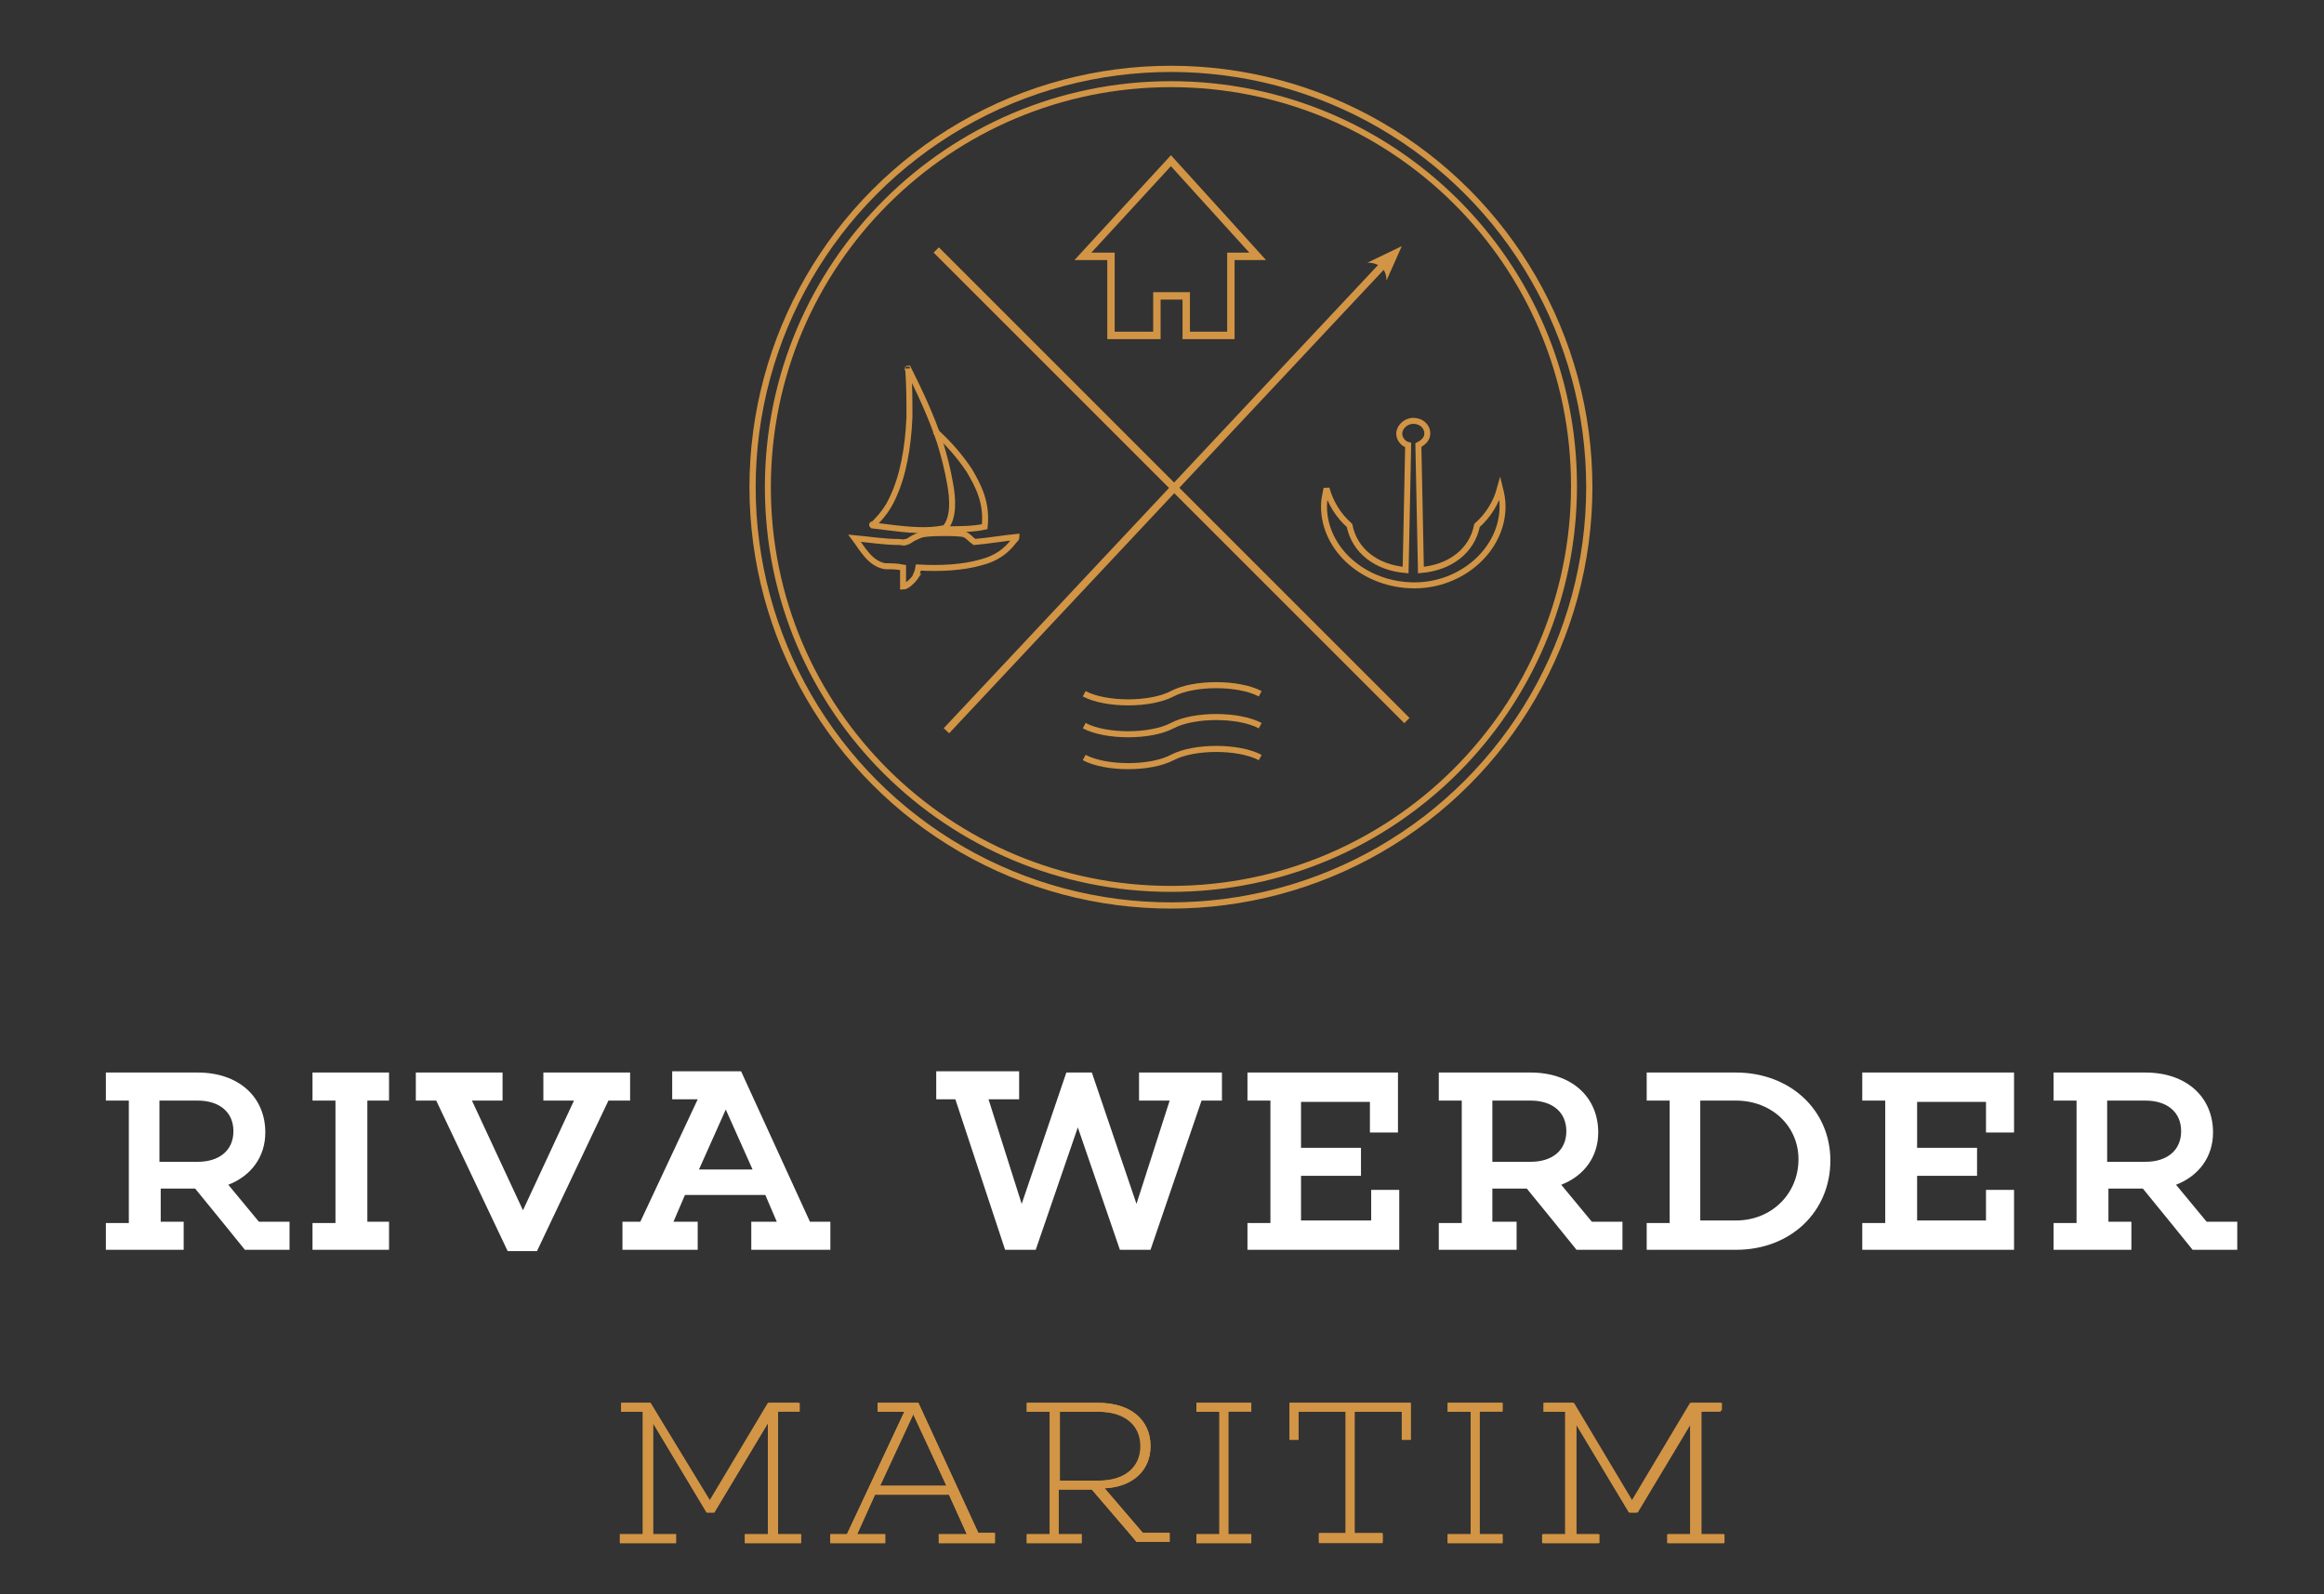 <?xml version="1.0" encoding="UTF-8"?>
<!-- Generator: Adobe Illustrator 27.2.0, SVG Export Plug-In . SVG Version: 6.00 Build 0)  -->
<svg xmlns="http://www.w3.org/2000/svg" xmlns:xlink="http://www.w3.org/1999/xlink" version="1.1" id="Ebene_1" x="0px" y="0px" viewBox="0 0 182.2 125" style="enable-background:new 0 0 182.2 125;" xml:space="preserve">
<rect x="0" y="0" width="182.2" height="125" fill="#333333" stroke="none"/>
<style type="text/css">
	.st0{fill:#FFFFFF;}
	.st1{fill:#D29545;}
	.st2{clip-path:url(#SVGID_00000183208181390189073700000003325810510784277407_);fill:none;stroke:#D29545;stroke-width:0.468;}
	.st3{fill:none;stroke:#D29545;stroke-width:0.58;}
	.st4{clip-path:url(#SVGID_00000127011203003254722750000016385945600139107243_);fill:#D29545;}
	.st5{clip-path:url(#SVGID_00000041979496141542316980000009258082439403461775_);fill:none;stroke:#D29545;stroke-width:0.474;}
	.st6{clip-path:url(#SVGID_00000041979496141542316980000009258082439403461775_);fill:none;stroke:#D29545;stroke-width:0.468;}
	.st7{clip-path:url(#SVGID_00000041979496141542316980000009258082439403461775_);fill:none;stroke:#D29545;stroke-width:0.487;}
</style>
<g>
	<path class="st0" d="M165.2,91.1v-4.8h3c1.7,0,2.8,0.9,2.8,2.4c0,1.5-1.1,2.4-2.8,2.4H165.2z M175.3,95.8H173l-2.4-2.9   c1.8-0.7,2.9-2.2,2.9-4.1c0-2.8-2.1-4.7-5.3-4.7H161v2.2h1.8v9.6H161V98h6.1v-2.2h-1.8v-2.6h2.7l2.2,2.7l1.7,2.1h3.5V95.8z    M157.9,84.1H146v2.2h1.8v9.6H146V98h11.9v-4.7h-2.2v2.4h-5.4v-3.5h4.7V90h-4.7v-3.6h5.4v2.4h2.2V84.1z M133.3,95.7v-9.4h2.8   c2.8,0,4.9,2,4.9,4.6c0,2.7-2.1,4.8-4.9,4.8H133.3z M129.1,84.1v2.2h1.8v9.6h-1.8V98h7c4.3,0,7.4-3,7.4-7c0-4-3.2-6.9-7.4-6.9   H129.1z M117,91.1v-4.8h3c1.7,0,2.8,0.9,2.8,2.4c0,1.5-1.1,2.4-2.8,2.4H117z M127.1,95.8h-2.3l-2.4-2.9c1.8-0.7,2.9-2.2,2.9-4.1   c0-2.8-2.1-4.7-5.3-4.7h-7.2v2.2h1.8v9.6h-1.8V98h6.1v-2.2H117v-2.6h2.7l2.2,2.7l1.7,2.1h3.6V95.8z M109.7,84.1H97.8v2.2h1.8v9.6   h-1.8V98h11.9v-4.7h-2.2v2.4H102v-3.5h4.7V90H102v-3.6h5.4v2.4h2.2V84.1z M94.2,86.3h1.6v-2.2h-6.5v2.2h2.4l-2.6,8.1l-3.5-10.3h-2   l-3.5,10.3l-2.6-8.2h2.4v-2.2h-6.5v2.2h1.5l3.9,11.8h2.4l3.3-9.6l3.3,9.6v0h2.4v0L94.2,86.3z M59,91.7h-4.2l2.1-4.7L59,91.7z    M65.1,95.8h-1.6l-5.4-11.8h-5.4v2.2h2l-4.5,9.6h-1.4V98h5.9v-2.2h-1.9l0.9-2.1H60l0.9,2.1h-2V98h6.2V95.8z M49.4,86.3v-2.2h-6.8   v2.2H45l-4,8.6l-4-8.6h2.4v-2.2h-6.8v2.2h1.6l5.6,11.8h2.3l5.6-11.8H49.4z M28.8,86.3h1.7v-2.2h-6v2.2h1.8v9.6h-1.8V98h6v-2.2h-1.7   V86.3z M12.5,91.1v-4.8h3c1.7,0,2.8,0.9,2.8,2.4c0,1.5-1.1,2.4-2.8,2.4H12.5z M22.6,95.8h-2.3l-2.4-2.9c1.8-0.7,2.9-2.2,2.9-4.1   c0-2.8-2.1-4.7-5.3-4.7H8.3v2.2h1.8v9.6H8.3V98h6.1v-2.2h-1.8v-2.6h2.7l2.2,2.7l1.7,2.1h3.5V95.8z"></path>
</g>
<g>
	<path class="st1" d="M133.2,110.6h1.8V110h-2.4l-4.6,7.7l-4.6-7.7h-2.3v0.7h1.7v9.6h-1.8v0.7h4.4v-0.7h-1.8l0-8.7l4.2,7h0.6l4.2-7   l0,8.7h-1.8v0.7h4.4v-0.7h-1.8V110.6z M116,110.6h1.8V110h-4.3v0.7h1.8v9.6h-1.8v0.7h4.3v-0.7H116V110.6z M110.6,110.7V110h-9.5   v2.9h0.7v-2.2h3.7v9.6h-2.1v0.7h5v-0.7h-2.2v-9.6h3.7v2.2h0.7L110.6,110.7L110.6,110.7z M96.3,110.6h1.8V110h-4.3v0.7h1.8v9.6h-1.8   v0.7h4.3v-0.7h-1.8V110.6z M83,116.1v-5.4h3.1c2,0,3.3,1,3.3,2.7c0,1.7-1.3,2.7-3.3,2.7H83z M91.8,120.2h-2.2l-3-3.5   c2.2-0.1,3.6-1.4,3.6-3.3c0-2.1-1.6-3.4-4.1-3.4h-5.6v0.7h1.8v9.6h-1.8v0.7h4.3v-0.7H83v-3.5h2.6l3,3.5l0.5,0.6h2.6V120.2z    M74.2,116.5H69l2.6-5.6L74.2,116.5z M78.1,120.2h-1.4L72,110h-3.2v0.7h2.1l-4.5,9.6h-1.3v0.7h4.3v-0.7h-2.2l1.4-3.1h5.8l1.4,3.1   h-2.2v0.7h4.4V120.2z M60.8,110.6h1.8V110h-2.4l-4.6,7.7L51,110h-2.3v0.7h1.7v9.6h-1.8v0.7H53v-0.7h-1.8l0-8.7l4.2,7h0.6l4.2-7   l0,8.7h-1.8v0.7h4.4v-0.7h-1.8V110.6z"></path>
</g>
<g>
	<defs>
		<rect id="SVGID_1_" x="57.8" y="4.1" width="68.1" height="68.1"></rect>
	</defs>
	<clipPath id="SVGID_00000067201754801191632890000013268045380942424725_">
		<use xlink:href="#SVGID_1_" style="overflow:visible;"></use>
	</clipPath>
	
		<path style="clip-path:url(#SVGID_00000067201754801191632890000013268045380942424725_);fill:none;stroke:#D29545;stroke-width:0.468;" d="   M117.8,39.7c0-0.5-0.1-1-0.2-1.4c-0.3,1.1-0.9,2.1-1.8,2.9c-0.4,2-2.1,3.3-4.4,3.5l-0.2-9.8c0.4-0.2,0.7-0.5,0.7-0.9   c0-0.6-0.5-1-1.1-1c-0.6,0-1.1,0.5-1.1,1c0,0.4,0.3,0.8,0.7,0.9l-0.2,9.8c-2.3-0.2-4-1.5-4.4-3.5c-0.9-0.8-1.5-1.8-1.8-2.9   c-0.1,0.5-0.2,0.9-0.2,1.4c0,3.4,3.2,6.2,7.1,6.2C114.6,45.9,117.8,43.1,117.8,39.7z"></path>
</g>
<line class="st3" x1="74.2" y1="57.3" x2="108.7" y2="20.5"></line>
<g>
	<defs>
		<rect id="SVGID_00000076563962249059295630000004232344490431415205_" x="57.8" y="4.1" width="68.1" height="68.1"></rect>
	</defs>
	<clipPath id="SVGID_00000179641176217620876780000009609925630557500074_">
		<use xlink:href="#SVGID_00000076563962249059295630000004232344490431415205_" style="overflow:visible;"></use>
	</clipPath>
	<path style="clip-path:url(#SVGID_00000179641176217620876780000009609925630557500074_);fill:#D29545;" d="M109.9,19.3l-2.7,1.3   c0,0,1.5-0.1,1.5,1.4L109.9,19.3z"></path>
</g>
<line class="st3" x1="73.4" y1="19.6" x2="110.3" y2="56.5"></line>
<polygon class="st3" points="98.6,20.1 91.8,12.6 84.9,20.1 87.1,20.1 87.1,26.3 90.7,26.3 90.7,23.2 93,23.2 93,26.3 96.5,26.3   96.5,20.1 "></polygon>
<g>
	<defs>
		<rect id="SVGID_00000070104628933919186650000012267205851119578013_" x="57.8" y="4.1" width="68.1" height="68.1"></rect>
	</defs>
	<clipPath id="SVGID_00000054265700251499568370000003166093100118670265_">
		<use xlink:href="#SVGID_00000070104628933919186650000012267205851119578013_" style="overflow:visible;"></use>
	</clipPath>
	
		<path style="clip-path:url(#SVGID_00000054265700251499568370000003166093100118670265_);fill:none;stroke:#D29545;stroke-width:0.474;" d="   M98.8,56.9c-1.7-0.9-5.2-0.9-6.9,0c-1.7,0.9-5.2,0.9-6.9,0"></path>
	
		<path style="clip-path:url(#SVGID_00000054265700251499568370000003166093100118670265_);fill:none;stroke:#D29545;stroke-width:0.474;" d="   M98.8,54.4c-1.7-0.9-5.2-0.9-6.9,0c-1.7,0.9-5.2,0.9-6.9,0"></path>
	
		<path style="clip-path:url(#SVGID_00000054265700251499568370000003166093100118670265_);fill:none;stroke:#D29545;stroke-width:0.474;" d="   M98.8,59.4c-1.7-0.9-5.2-0.9-6.9,0c-1.7,0.9-5.2,0.9-6.9,0"></path>
	
		<path style="clip-path:url(#SVGID_00000054265700251499568370000003166093100118670265_);fill:none;stroke:#D29545;stroke-width:0.468;" d="   M71.2,28.9c0.9,1.8,1.8,3.7,2.5,5.8c0.3,1,0.6,2.1,0.8,3.3c0.2,1.1,0.3,2.6-0.4,3.4c-1.8,0.4-3.9,0-5.7-0.2   c-0.1-0.1,0.1-0.1,0.1-0.1c0.6-0.6,1.1-1.2,1.5-2.1c0.8-1.7,1.2-3.9,1.3-6.3C71.3,31.5,71.3,30.2,71.2,28.9   C71.2,29,71.1,28.9,71.2,28.9z"></path>
	
		<path style="clip-path:url(#SVGID_00000054265700251499568370000003166093100118670265_);fill:none;stroke:#D29545;stroke-width:0.468;" d="   M73.3,33.8c1,0.9,1.9,1.9,2.7,3.1c0.7,1.2,1.4,2.5,1.2,4.4c-0.9,0.2-2,0.2-3.2,0.2c0-0.1,0.1-0.1,0.1-0.2"></path>
	
		<path style="clip-path:url(#SVGID_00000054265700251499568370000003166093100118670265_);fill:none;stroke:#D29545;stroke-width:0.468;" d="   M79.7,42.1c0,0.1-0.1,0.2-0.2,0.3c-0.6,0.8-1.4,1.4-2.6,1.7c-1.4,0.4-3.1,0.5-4.9,0.4c-0.1,0.6-0.3,0.7-0.2,0.7   c-0.2,0.3-0.7,0.8-1,0.8v-1.5c-0.5-0.1-1-0.1-1.4-0.1c-1.2-0.2-1.8-1.4-2.4-2.2c1.1,0.1,2.3,0.3,3.5,0.3c0.2,0,0.4,0.1,0.5,0   c0.2,0,0.4-0.2,0.6-0.3c0.2-0.1,0.4-0.2,0.7-0.3c0.6-0.1,1.2-0.1,1.8-0.1c0.4,0,1.2,0,1.5,0.1c0.3,0.1,0.5,0.4,0.8,0.6   C77.5,42.4,78.7,42.2,79.7,42.1z"></path>
	
		<path style="clip-path:url(#SVGID_00000054265700251499568370000003166093100118670265_);fill:none;stroke:#D29545;stroke-width:0.468;" d="   M91.8,69.7c17.4,0,31.6-14.1,31.6-31.6S109.2,6.6,91.8,6.6S60.2,20.7,60.2,38.2S74.4,69.7,91.8,69.7z"></path>
	
		<circle style="clip-path:url(#SVGID_00000054265700251499568370000003166093100118670265_);fill:none;stroke:#D29545;stroke-width:0.487;" cx="91.8" cy="38.2" r="32.8"></circle>
</g>
<g>
	<path class="st1" d="M133.1,110.7h1.8V110h-2.4l-4.6,7.7l-4.6-7.7H121v0.7h1.7v9.6h-1.8v0.7h4.4v-0.7h-1.8l0-8.7l4.2,7h0.6l4.2-7   l0,8.7h-1.8v0.7h4.4v-0.7h-1.8V110.7z M116,110.7h1.8V110h-4.3v0.7h1.8v9.6h-1.8v0.7h4.3v-0.7H116V110.7z M110.6,110.7V110h-9.5   v2.9h0.7v-2.2h3.7v9.5h-2.1v0.7h5v-0.7h-2.2v-9.5h3.7v2.2h0.7L110.6,110.7L110.6,110.7z M96.3,110.7h1.8V110h-4.3v0.7h1.8v9.6h-1.8   v0.7h4.3v-0.7h-1.8V110.7z M83.1,116.1v-5.4h3.1c2,0,3.3,1,3.3,2.7c0,1.7-1.3,2.7-3.3,2.7H83.1z M91.8,120.2h-2.2l-3-3.5   c2.2-0.1,3.6-1.4,3.6-3.3c0-2.1-1.6-3.4-4.1-3.4h-5.6v0.7h1.8v9.6h-1.8v0.7h4.3v-0.7h-1.8v-3.5h2.6l3,3.5l0.5,0.6h2.6V120.2z    M74.2,116.5H69l2.6-5.6L74.2,116.5z M78.1,120.2h-1.4L72,110h-3.2v0.7h2.1l-4.5,9.6h-1.3v0.7h4.3v-0.7h-2.2l1.4-3.1h5.8l1.4,3.1   h-2.2v0.7h4.4V120.2z M60.9,110.7h1.8V110h-2.4l-4.6,7.7L51,110h-2.3v0.7h1.7v9.6h-1.8v0.7H53v-0.7h-1.8l0-8.7l4.2,7h0.6l4.2-7   l0,8.7h-1.8v0.7h4.4v-0.7h-1.8V110.7z"></path>
</g>
</svg>
